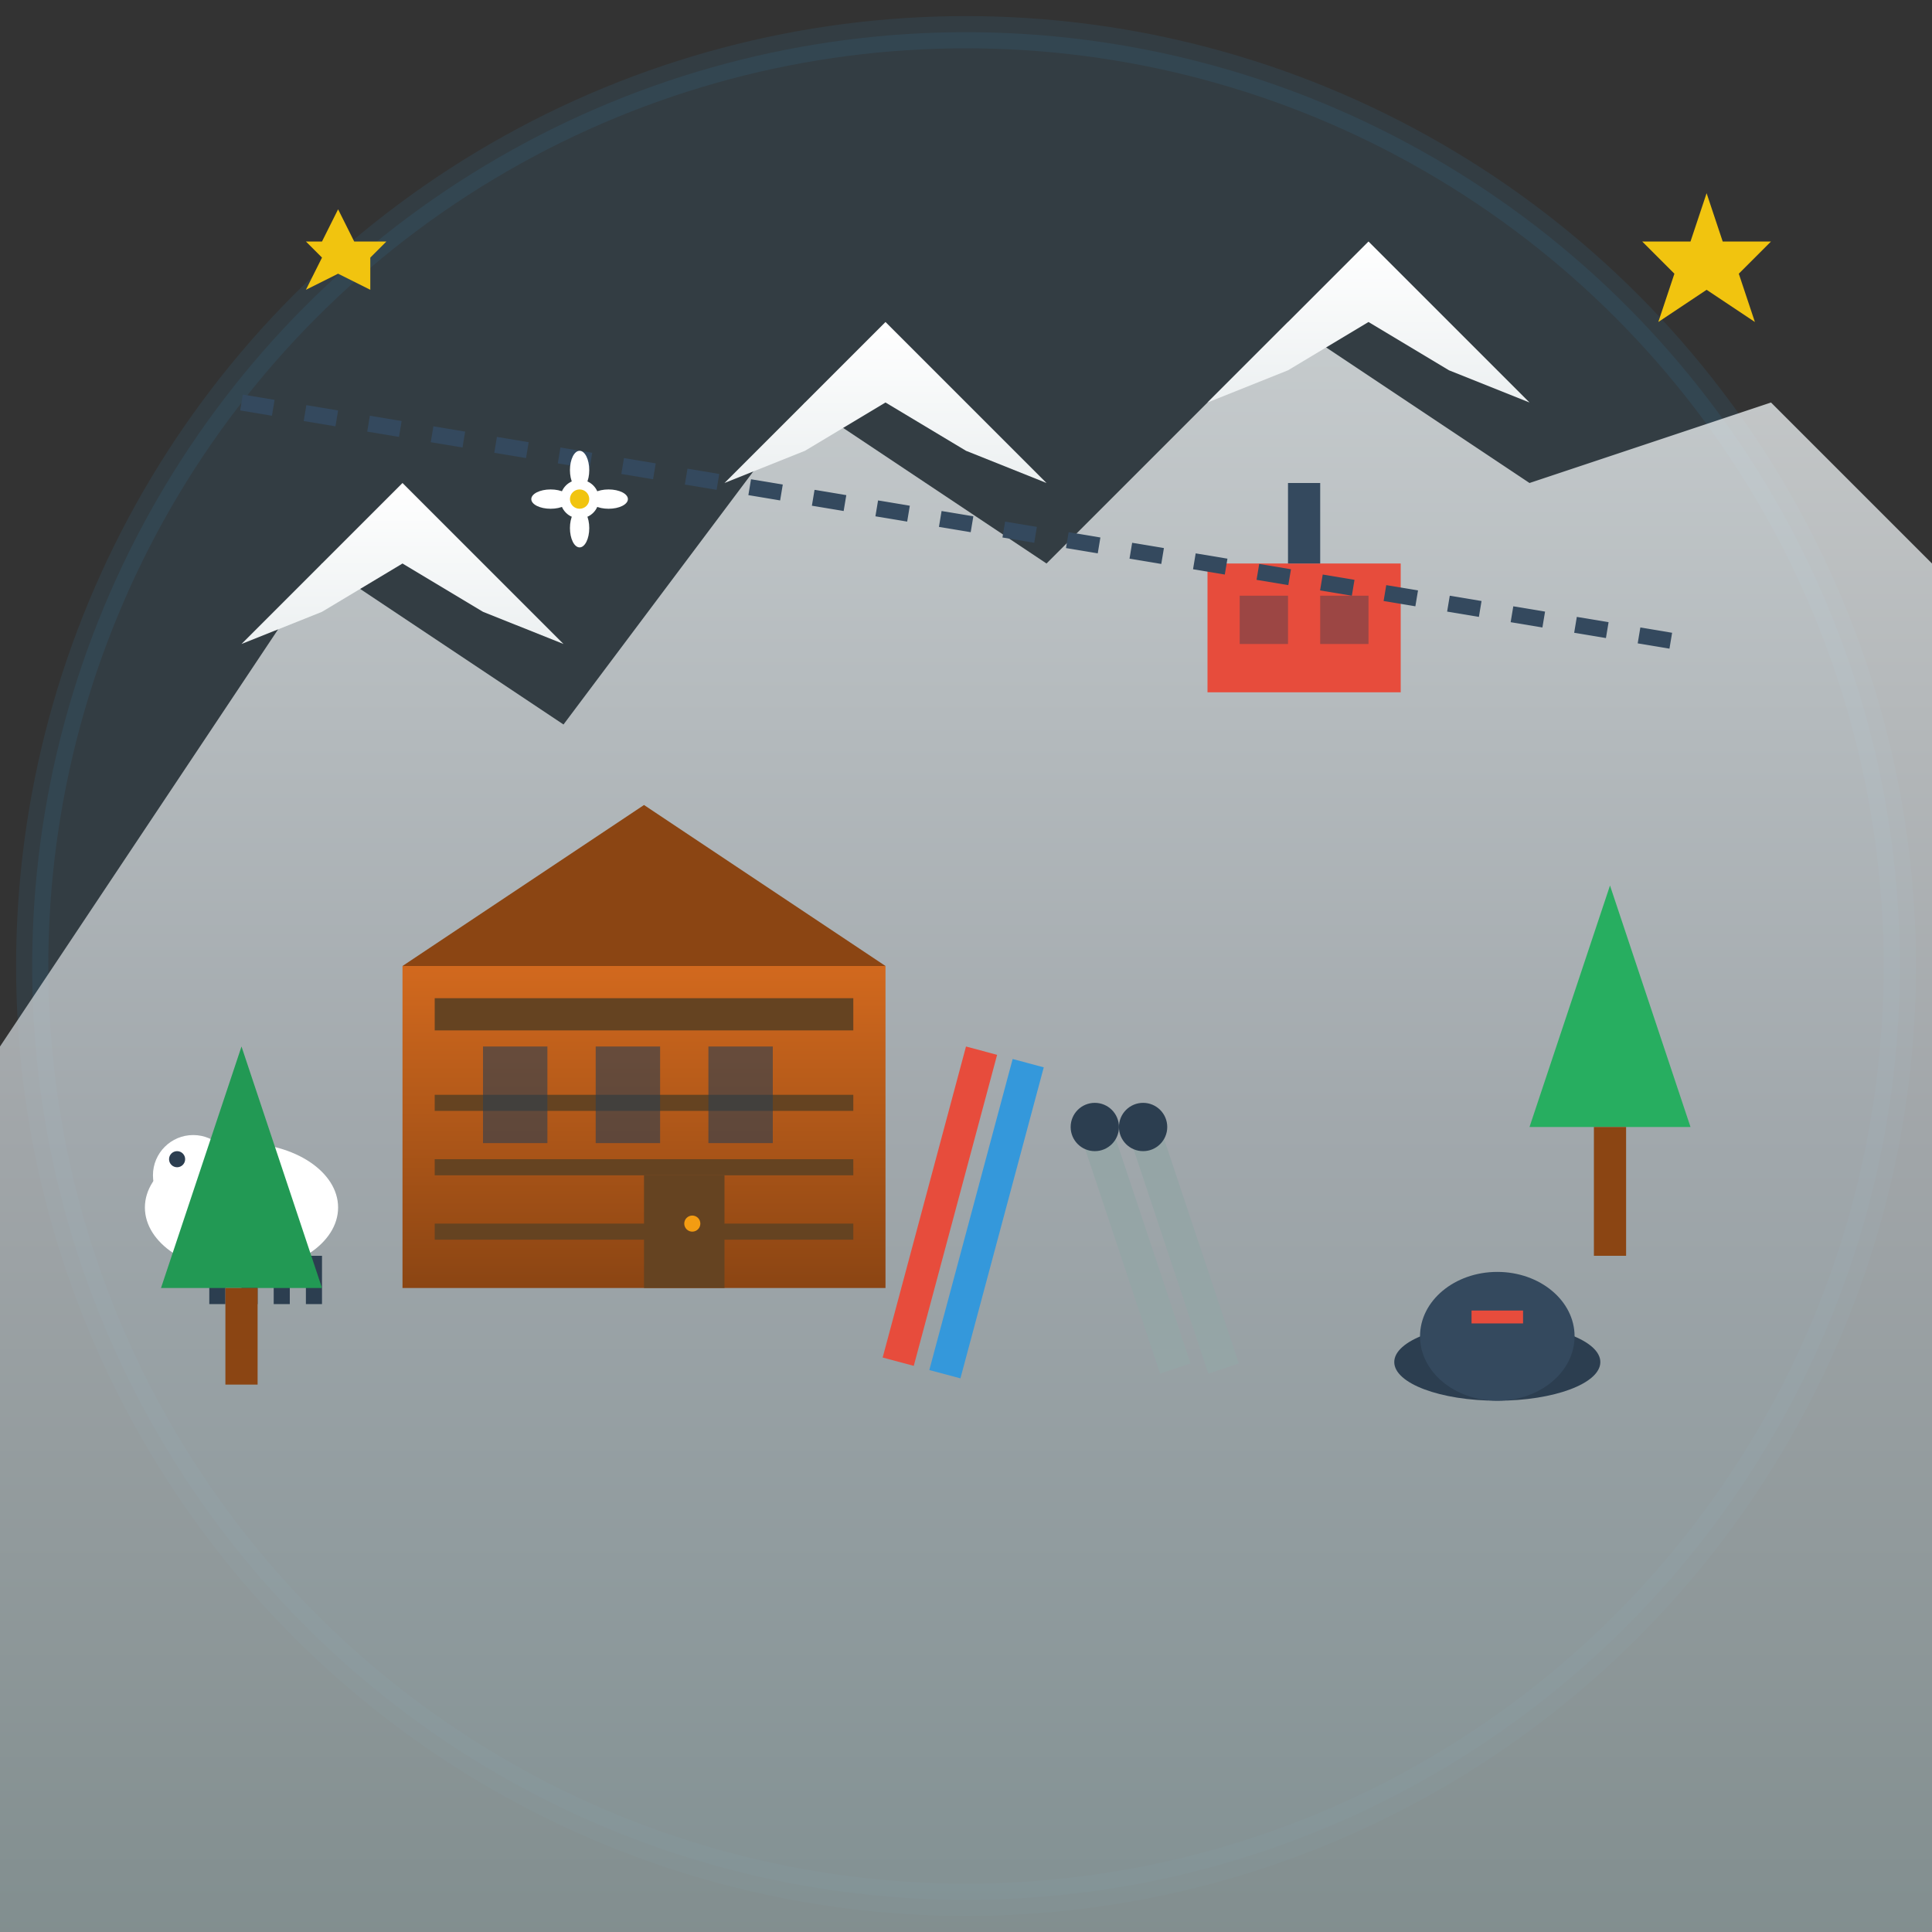 <svg width="120" height="120" viewBox="0 0 120 120" xmlns="http://www.w3.org/2000/svg">
  <rect x="0" y="0" width="120" height="120" fill="#333333" stroke="none"/>
  <defs>
    <linearGradient id="mountainGradient" x1="0%" y1="0%" x2="0%" y2="100%">
      <stop offset="0%" style="stop-color:#ecf0f1;stop-opacity:1" />
      <stop offset="50%" style="stop-color:#bdc3c7;stop-opacity:1" />
      <stop offset="100%" style="stop-color:#95a5a6;stop-opacity:1" />
    </linearGradient>
    <linearGradient id="woodGradient" x1="0%" y1="0%" x2="0%" y2="100%">
      <stop offset="0%" style="stop-color:#d2691e;stop-opacity:1" />
      <stop offset="100%" style="stop-color:#8b4513;stop-opacity:1" />
    </linearGradient>
    <linearGradient id="snowGradient" x1="0%" y1="0%" x2="0%" y2="100%">
      <stop offset="0%" style="stop-color:#ffffff;stop-opacity:1" />
      <stop offset="100%" style="stop-color:#ecf0f1;stop-opacity:1" />
    </linearGradient>
  </defs>
  
  <!-- Background circle -->
  <circle cx="60" cy="60" r="58" fill="#3498db" opacity="0.1" stroke="#3498db" stroke-width="2"/>
  
  <!-- Tatra Mountains background -->
  <path d="M0 65 L20 35 L35 45 L50 25 L65 35 L80 20 L95 30 L110 25 L120 35 L120 120 L0 120 Z" 
        fill="url(#mountainGradient)" opacity="0.8"/>
  
  <!-- Snow caps -->
  <path d="M15 40 L25 30 L35 40 L30 38 L25 35 L20 38 Z" fill="url(#snowGradient)"/>
  <path d="M45 30 L55 20 L65 30 L60 28 L55 25 L50 28 Z" fill="url(#snowGradient)"/>
  <path d="M75 25 L85 15 L95 25 L90 23 L85 20 L80 23 Z" fill="url(#snowGradient)"/>
  
  <!-- Traditional wooden house (góralska chata) -->
  <rect x="25" y="60" width="30" height="20" fill="url(#woodGradient)"/>
  <polygon points="25,60 40,50 55,60" fill="#8b4513"/>
  
  <!-- Wooden decorative elements -->
  <rect x="27" y="62" width="26" height="2" fill="#654321"/>
  <rect x="27" y="68" width="26" height="1" fill="#654321"/>
  <rect x="27" y="72" width="26" height="1" fill="#654321"/>
  <rect x="27" y="76" width="26" height="1" fill="#654321"/>
  
  <!-- Windows -->
  <rect x="30" y="65" width="4" height="6" fill="#2c3e50" opacity="0.6"/>
  <rect x="37" y="65" width="4" height="6" fill="#2c3e50" opacity="0.6"/>
  <rect x="44" y="65" width="4" height="6" fill="#2c3e50" opacity="0.6"/>
  
  <!-- Door -->
  <rect x="40" y="73" width="5" height="7" fill="#654321"/>
  <circle cx="43" cy="76" r="0.5" fill="#f39c12"/>
  
  <!-- Ski equipment -->
  <g transform="translate(60, 65) rotate(15)">
    <rect x="0" y="0" width="2" height="20" fill="#e74c3c"/>
    <rect x="3" y="0" width="2" height="20" fill="#3498db"/>
  </g>
  
  <!-- Ski poles -->
  <line x1="68" y1="70" x2="73" y2="85" stroke="#95a5a6" stroke-width="2"/>
  <line x1="71" y1="70" x2="76" y2="85" stroke="#95a5a6" stroke-width="2"/>
  <circle cx="68" cy="70" r="1.5" fill="#2c3e50"/>
  <circle cx="71" cy="70" r="1.5" fill="#2c3e50"/>
  
  <!-- Cable car (kolejka linowa) -->
  <rect x="75" y="35" width="12" height="8" fill="#e74c3c"/>
  <rect x="77" y="37" width="3" height="3" fill="#2c3e50" opacity="0.4"/>
  <rect x="82" y="37" width="3" height="3" fill="#2c3e50" opacity="0.4"/>
  <line x1="81" y1="35" x2="81" y2="30" stroke="#34495e" stroke-width="2"/>
  <line x1="15" y1="25" x2="105" y2="40" stroke="#34495e" stroke-width="1" stroke-dasharray="2,2"/>
  
  <!-- Highland sheep (owce podhalańskie) -->
  <ellipse cx="15" cy="75" rx="6" ry="4" fill="white"/>
  <circle cx="12" cy="73" r="2.5" fill="white"/>
  <circle cx="11" cy="72" r="0.5" fill="#2c3e50"/>
  <rect x="13" y="78" width="1" height="3" fill="#2c3e50"/>
  <rect x="15" y="78" width="1" height="3" fill="#2c3e50"/>
  <rect x="17" y="78" width="1" height="3" fill="#2c3e50"/>
  <rect x="19" y="78" width="1" height="3" fill="#2c3e50"/>
  
  <!-- Highland trees (spruce) -->
  <polygon points="95,70 100,55 105,70" fill="#27ae60"/>
  <rect x="99" y="70" width="2" height="8" fill="#8b4513"/>
  
  <polygon points="10,80 15,65 20,80" fill="#229954"/>
  <rect x="14" y="80" width="2" height="6" fill="#8b4513"/>
  
  <!-- Goral hat (góralski kapelusz) -->
  <g transform="translate(85, 75) scale(0.8)">
    <ellipse cx="10" cy="12" rx="8" ry="3" fill="#2c3e50"/>
    <ellipse cx="10" cy="10" rx="6" ry="5" fill="#34495e"/>
    <rect x="8" y="8" width="4" height="1" fill="#e74c3c"/>
  </g>
  
  <!-- Edelweiss flower -->
  <g transform="translate(30, 25) scale(0.6)">
    <circle cx="10" cy="10" r="2" fill="white"/>
    <ellipse cx="7" cy="10" rx="2" ry="1" fill="white"/>
    <ellipse cx="13" cy="10" rx="2" ry="1" fill="white"/>
    <ellipse cx="10" cy="7" rx="1" ry="2" fill="white"/>
    <ellipse cx="10" cy="13" rx="1" ry="2" fill="white"/>
    <circle cx="10" cy="10" r="1" fill="#f1c40f"/>
  </g>
  
  <!-- Stars (mountain peaks) -->
  <polygon points="105,15 106,12 107,15 110,15 108,17 109,20 106,18 103,20 104,17 102,15" 
           fill="#f1c40f"/>
  <polygon points="20,15 21,13 22,15 24,15 23,16 23,18 21,17 19,18 20,16 19,15" 
           fill="#f1c40f"/>
</svg>
